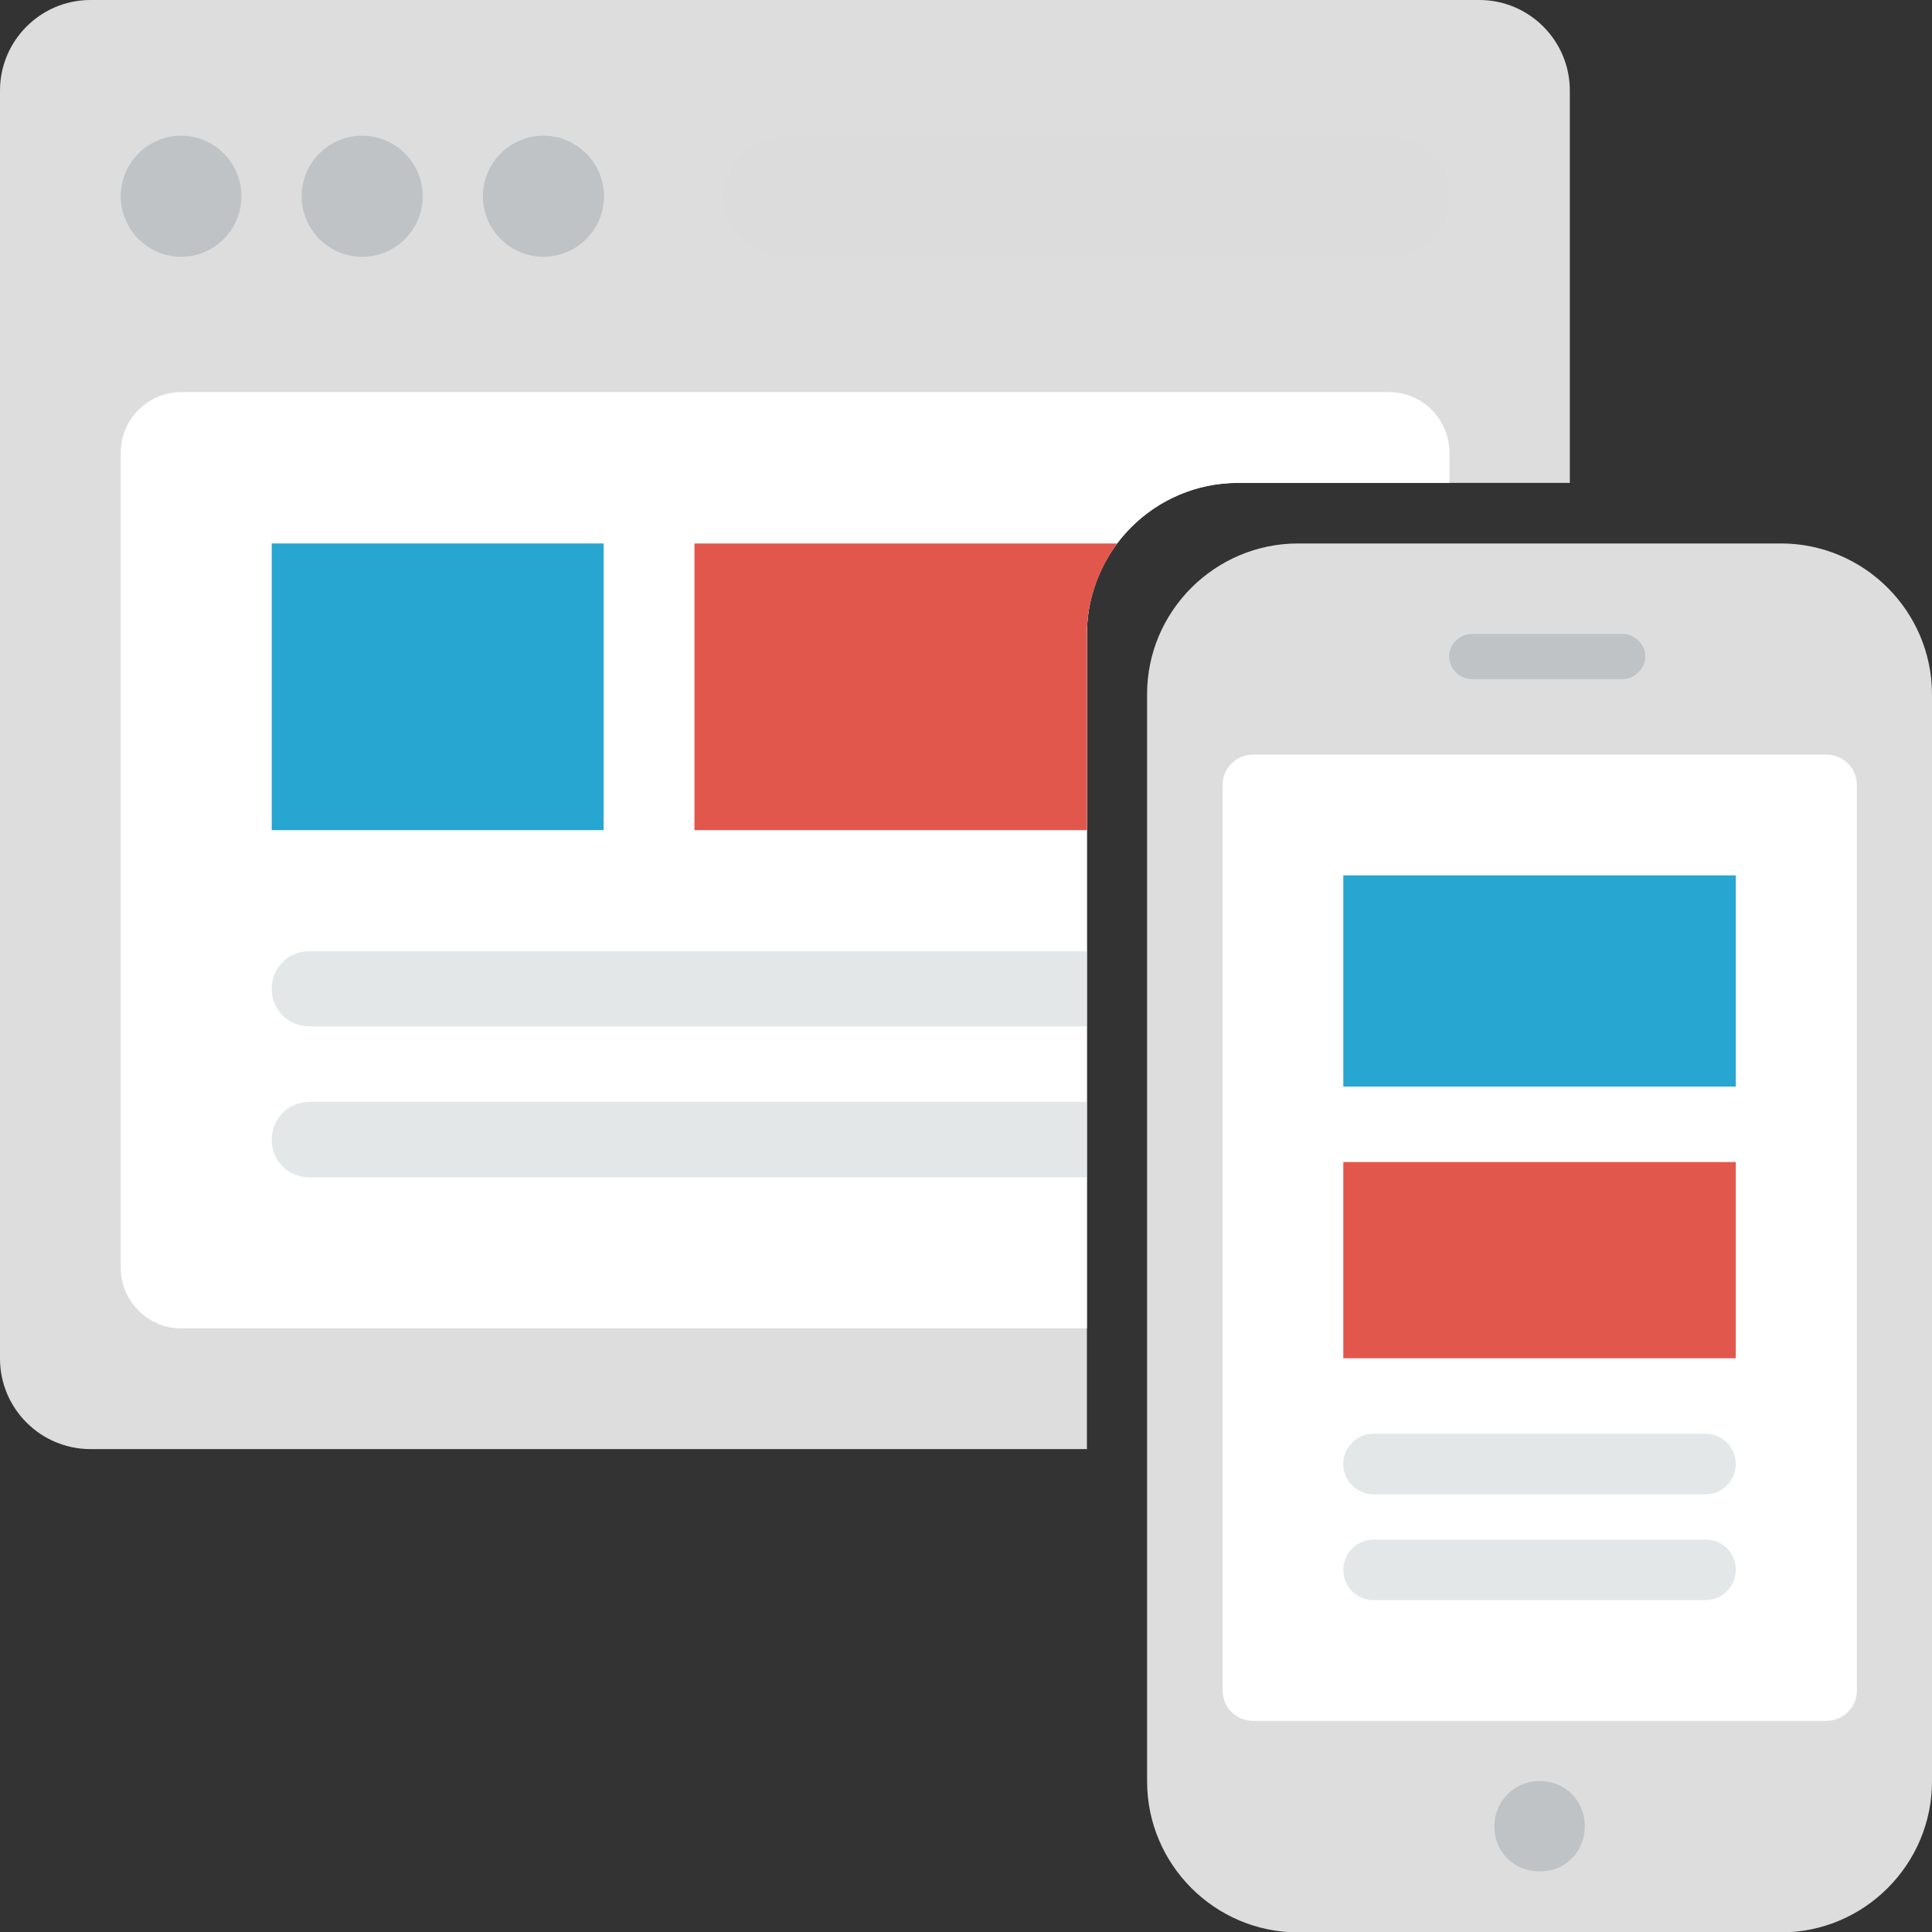<?xml version="1.0" encoding="utf-8"?>
<!-- Generator: Adobe Illustrator 19.0.0, SVG Export Plug-In . SVG Version: 6.00 Build 0)  -->
<svg version="1.1" id="Layer_1" xmlns="http://www.w3.org/2000/svg" xmlns:xlink="http://www.w3.org/1999/xlink" x="0px" y="0px"
	 viewBox="-53 144.9 504.1 504.1" style="enable-background:new -53 144.9 504.1 504.1;" xml:space="preserve">
<rect x="-53" y="144.9" width="504.1" height="504.1" fill="#333333" stroke="none"/>
<style type="text/css">
	.st0{fill:#DDDDDD;}
	.st1{fill:#FFFFFF;}
	.st2{fill:#26A6D1;}
	.st3{fill:#E2574C;}
	.st4{fill:#DCDCDC;}
	.st5{fill:#E4E7E7;}
	.st6{fill:#BFC3C5;}
</style>
<path class="st0" d="M270,270.9c-21.7,0-39.4,17.7-39.4,39.4V523H-29.4c-13,0-23.6-10.6-23.6-23.6V168.5c0-13,10.6-23.6,23.6-23.6
	H333c13,0,23.6,10.6,23.6,23.6v102.4C356.6,270.9,270,270.9,270,270.9z"/>
<path class="st1" d="M270,270.9c-21.7,0-39.4,17.7-39.4,39.4v181.2H-5.7c-8.7,0-15.8-7.1-15.8-15.8V263c0-8.7,7.1-15.8,15.8-15.8
	h315.1c8.7,0,15.8,7.1,15.8,15.8v7.9H270z"/>
<path class="st2" d="M17.9,286.7h86.6v74.8H17.9V286.7z"/>
<path class="st3" d="M230.6,310.3v51.2H128.2v-74.8h110.3C233.7,293.4,230.6,301.6,230.6,310.3z"/>
<path class="st4" d="M151.8,180.3h157.5c8.7,0,15.8,7.1,15.8,15.8s-7.1,15.8-15.8,15.8H151.8c-8.7,0-15.8-7.1-15.8-15.8
	S143.1,180.3,151.8,180.3z"/>
<path class="st5" d="M230.6,412.7H27.7c-5.5,0-9.8-4.3-9.8-9.8s4.3-9.8,9.8-9.8h202.8V412.7z M27.7,432.4h202.8v19.7H27.7
	c-5.5,0-9.8-4.3-9.8-9.8S22.2,432.4,27.7,432.4z"/>
<path class="st6" d="M-5.7,180.3c-8.7,0-15.8,7.1-15.8,15.8s7.1,15.8,15.8,15.8S10,204.7,10,196.1C10,187.4,2.9,180.3-5.7,180.3z
	 M41.5,180.3c-8.7,0-15.8,7.1-15.8,15.8s7.1,15.8,15.8,15.8s15.8-7.1,15.8-15.8S50.2,180.3,41.5,180.3z M88.8,180.3
	c-8.7,0-15.8,7.1-15.8,15.8s7.1,15.8,15.8,15.8s15.8-7.1,15.8-15.8S97.4,180.3,88.8,180.3z"/>
<path class="st0" d="M285.7,286.7h126c21.7,0,39.4,17.7,39.4,39.4v283.6c0,21.7-17.7,39.4-39.4,39.4h-126
	c-21.7,0-39.4-17.7-39.4-39.4V326C246.3,304.4,264,286.7,285.7,286.7z"/>
<path class="st1" d="M273.9,341.8h149.7c4.3,0,7.9,3.5,7.9,7.9V586c0,4.3-3.5,7.9-7.9,7.9H273.9c-4.3,0-7.9-3.5-7.9-7.9V349.7
	C266,345.3,269.6,341.8,273.9,341.8z"/>
<path class="st6" d="M348.7,609.6c6.7,0,11.8,5.1,11.8,11.8s-5.1,11.8-11.8,11.8s-11.8-5.1-11.8-11.8
	C336.9,615.1,342,609.6,348.7,609.6z"/>
<path class="st2" d="M297.5,373.3h102.4v55.1H297.5V373.3z"/>
<path class="st3" d="M297.5,448.1h102.4v51.2H297.5V448.1z"/>
<path class="st5" d="M305.4,534.8H392c4.3,0,7.9-3.5,7.9-7.9s-3.5-7.9-7.9-7.9h-86.6c-4.3,0-7.9,3.5-7.9,7.9
	S301.1,534.8,305.4,534.8z M392,546.6h-86.6c-4.3,0-7.9,3.5-7.9,7.9s3.5,7.9,7.9,7.9H392c4.3,0,7.9-3.5,7.9-7.9
	S396.4,546.6,392,546.6z"/>
<path class="st6" d="M331,310.3h39.4c3.2,0,5.9,2.8,5.9,5.9s-2.8,5.9-5.9,5.9H331c-3.2,0-5.9-2.8-5.9-5.9S327.8,310.3,331,310.3z"/>
</svg>
